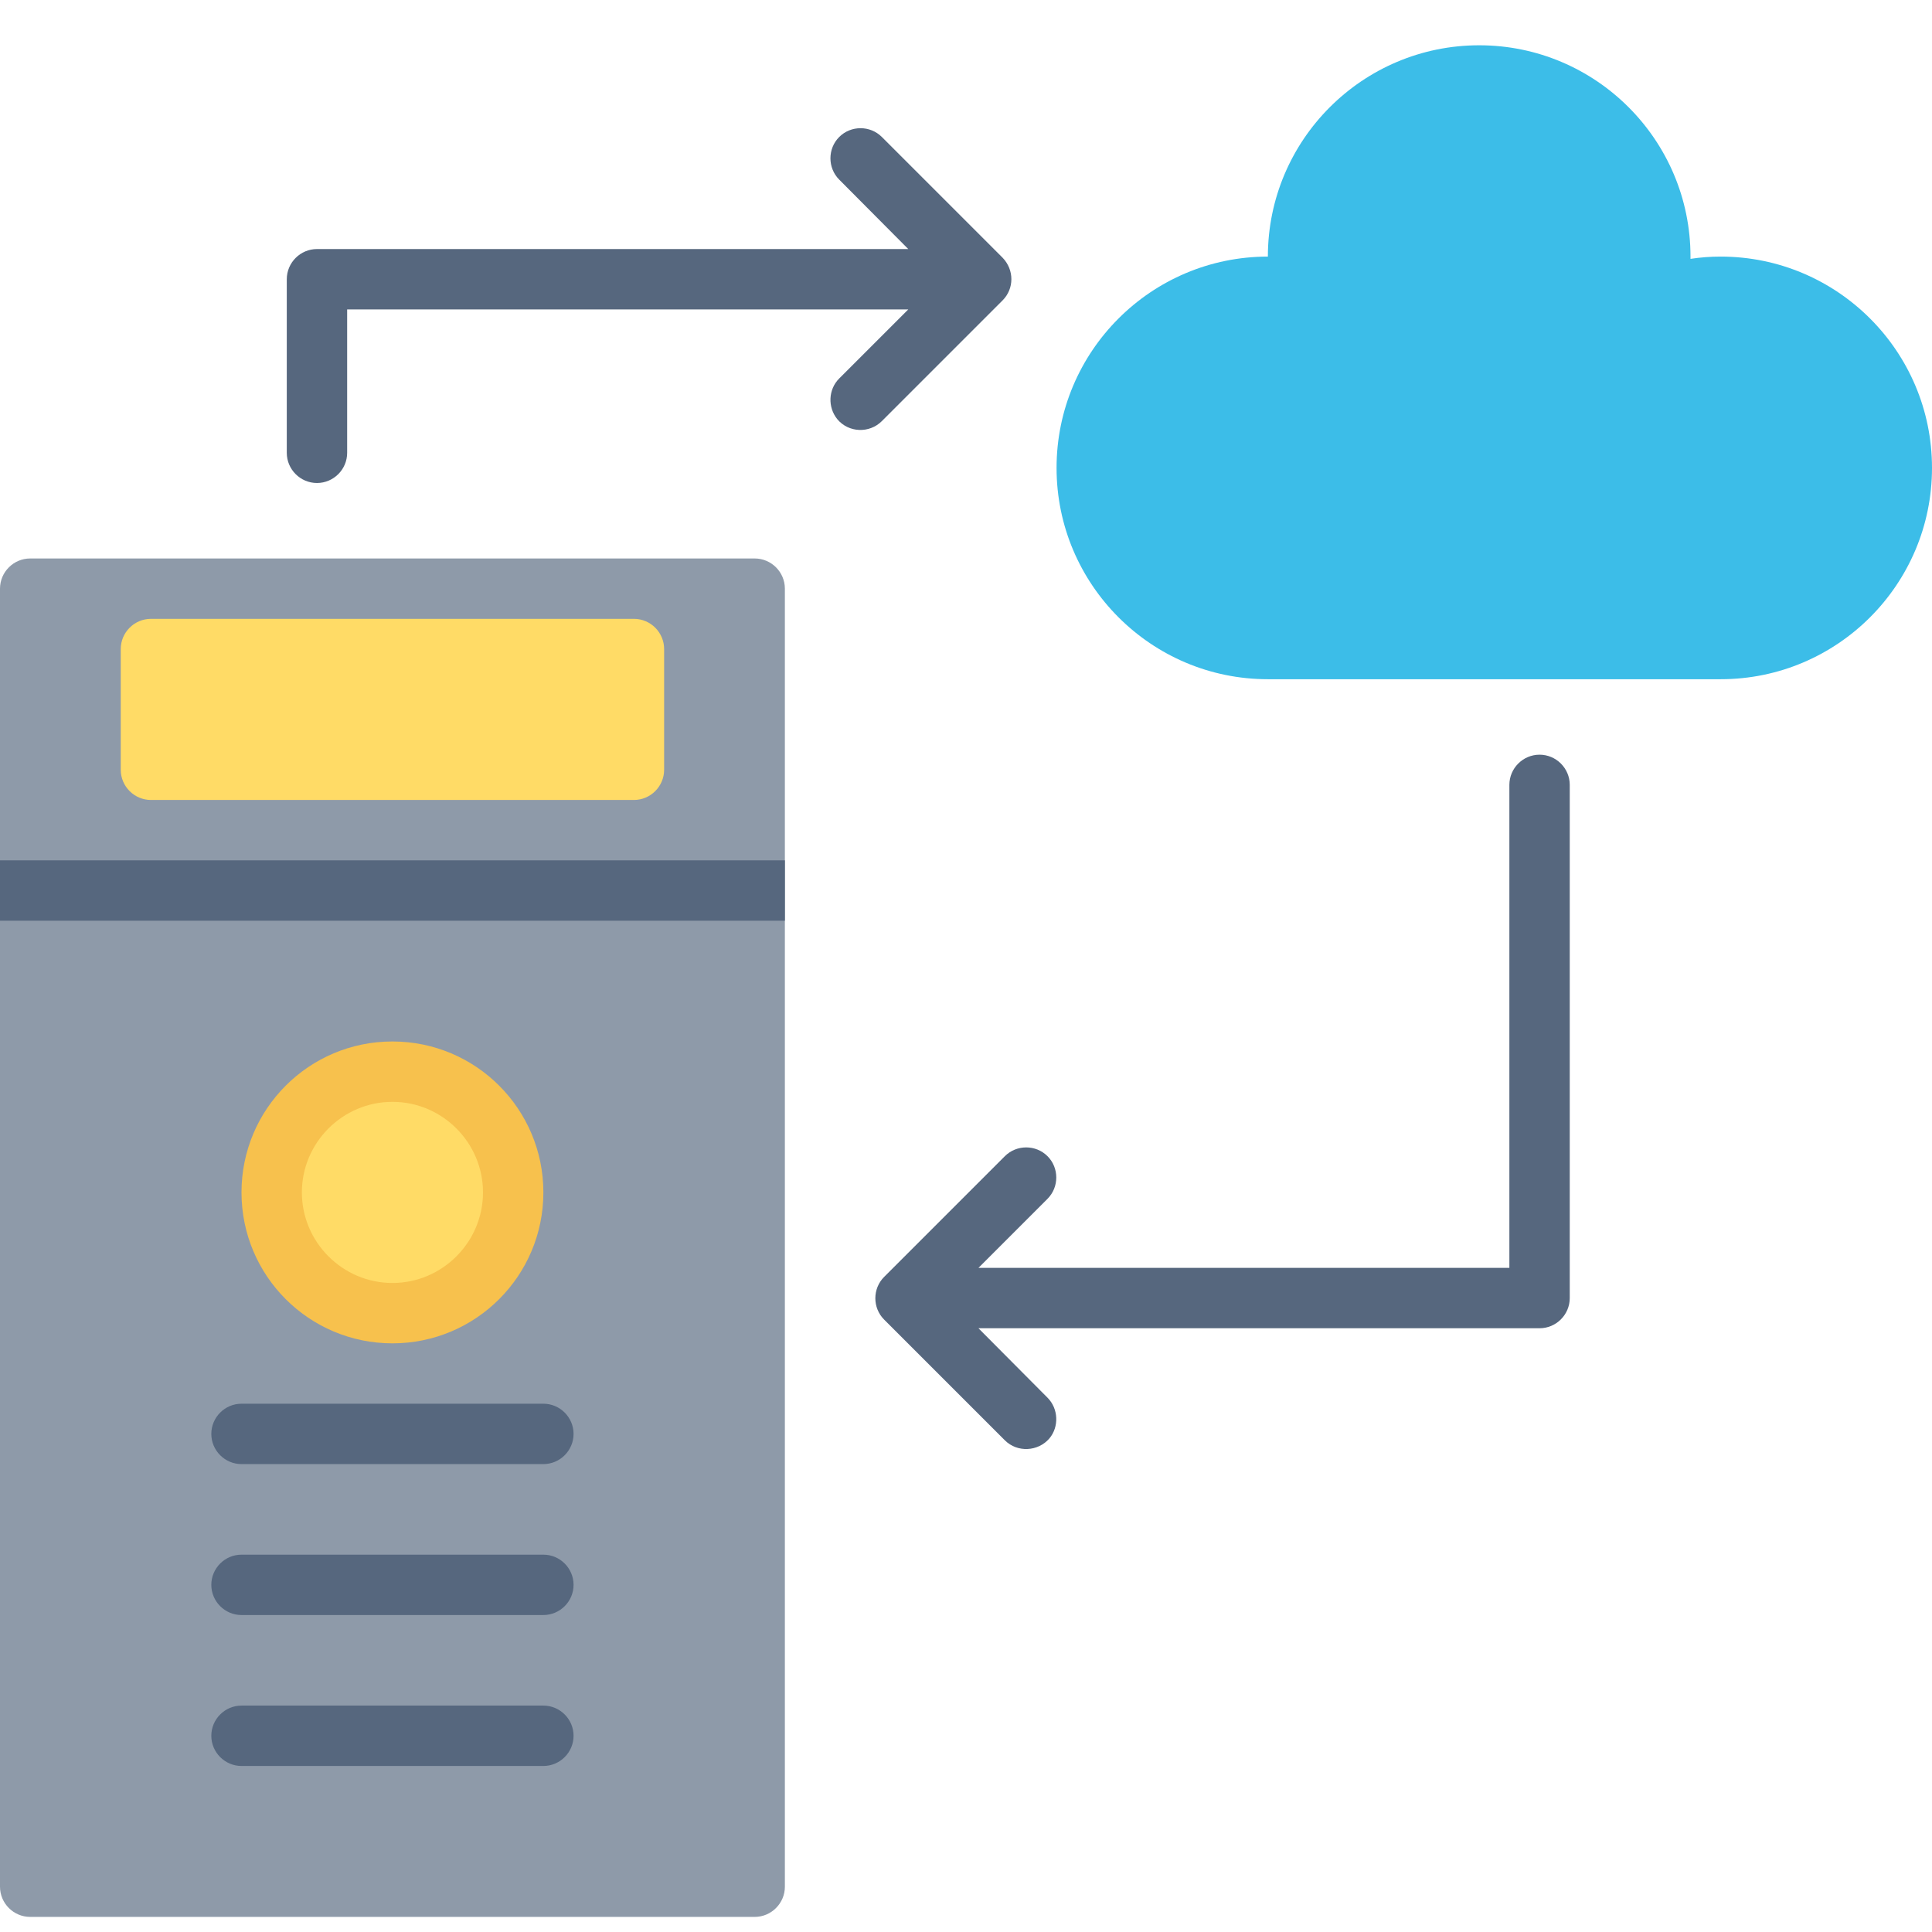 <?xml version="1.0" encoding="utf-8"?>
<!-- Generator: Adobe Illustrator 23.0.3, SVG Export Plug-In . SVG Version: 6.00 Build 0)  -->
<svg version="1.1" id="Capa_1" xmlns="http://www.w3.org/2000/svg" xmlns:xlink="http://www.w3.org/1999/xlink" x="0px" y="0px"
	 viewBox="0 0 512 512" style="enable-background:new 0 0 512 512;" xml:space="preserve">
<style type="text/css">
	.st0{fill:#8E9AA9;}
	.st1{fill:#56677E;}
	.st2{fill:#F7C14D;}
	.st3{fill:#FFDB66;}
	.st4{fill:#3CBDE8;}
</style>
<path class="st0" d="M200,148H8c-4.4,0-8,3.6-8,8v344c0,4.4,3.6,8,8,8h192c4.4,0,8-3.6,8-8V156C208,151.6,204.4,148,200,148z"/>
<rect y="228" class="st1" width="208" height="16"/>
<path class="st2" d="M104,276c-22.1,0-40,17.9-40,40s17.9,40,40,40s40-17.9,40-40S126.1,276,104,276z"/>
<path class="st3" d="M104,292c-13.2,0-24,10.8-24,24s10.8,24,24,24s24-10.8,24-24C128,302.8,117.2,292,104,292z"/>
<g>
	<path class="st1" d="M144,388H64c-4.4,0-8-3.6-8-8s3.6-8,8-8h80c4.4,0,8,3.6,8,8S148.4,388,144,388z"/>
	<path class="st1" d="M144,428H64c-4.4,0-8-3.6-8-8s3.6-8,8-8h80c4.4,0,8,3.6,8,8S148.4,428,144,428z"/>
	<path class="st1" d="M144,468H64c-4.4,0-8-3.6-8-8s3.6-8,8-8h80c4.4,0,8,3.6,8,8S148.4,468,144,468z"/>
</g>
<path class="st3" d="M168,164H40c-4.4,0-8,3.6-8,8v32c0,4.4,3.6,8,8,8h128c4.4,0,8-3.6,8-8v-32C176,167.6,172.4,164,168,164z"/>
<g>
	<path class="st1" d="M265.7,68.3l-32-32c-3.1-3.1-8.2-3.1-11.3,0c-3.1,3.1-3.1,8.2,0,11.3L240.7,66H84c-4.4,0-8,3.6-8,8v46
		c0,4.4,3.6,8,8,8s8-3.6,8-8V82h148.7l-18.3,18.3c-2.9,2.9-3.1,7.6-0.5,10.8c3,3.6,8.5,3.8,11.8,0.5l32-32
		C268.8,76.5,268.8,71.5,265.7,68.3z"/>
	<path class="st1" d="M408,200c-4.4,0-8,3.6-8,8v128H259.3l18.3-18.3c3.1-3.1,3.1-8.2,0-11.3c-3.1-3.1-8.2-3.1-11.3,0l-32,32
		c-3.1,3.1-3.1,8.2,0,11.3l32,32c3.3,3.3,8.8,3,11.8-0.5c2.6-3.1,2.4-7.9-0.5-10.8L259.3,352H408c4.4,0,8-3.6,8-8V208
		C416,203.6,412.4,200,408,200z"/>
</g>
<path class="st4" d="M456,68c-2.7,0-5.4,0.2-8,0.6c0-0.2,0-0.4,0-0.6c0-30.9-25.1-56-56-56s-56,25.1-56,56c-30.9,0-56,25.1-56,56
	s25.1,56,56,56h120c30.9,0,56-25.1,56-56S486.9,68,456,68z"/>
</svg>
